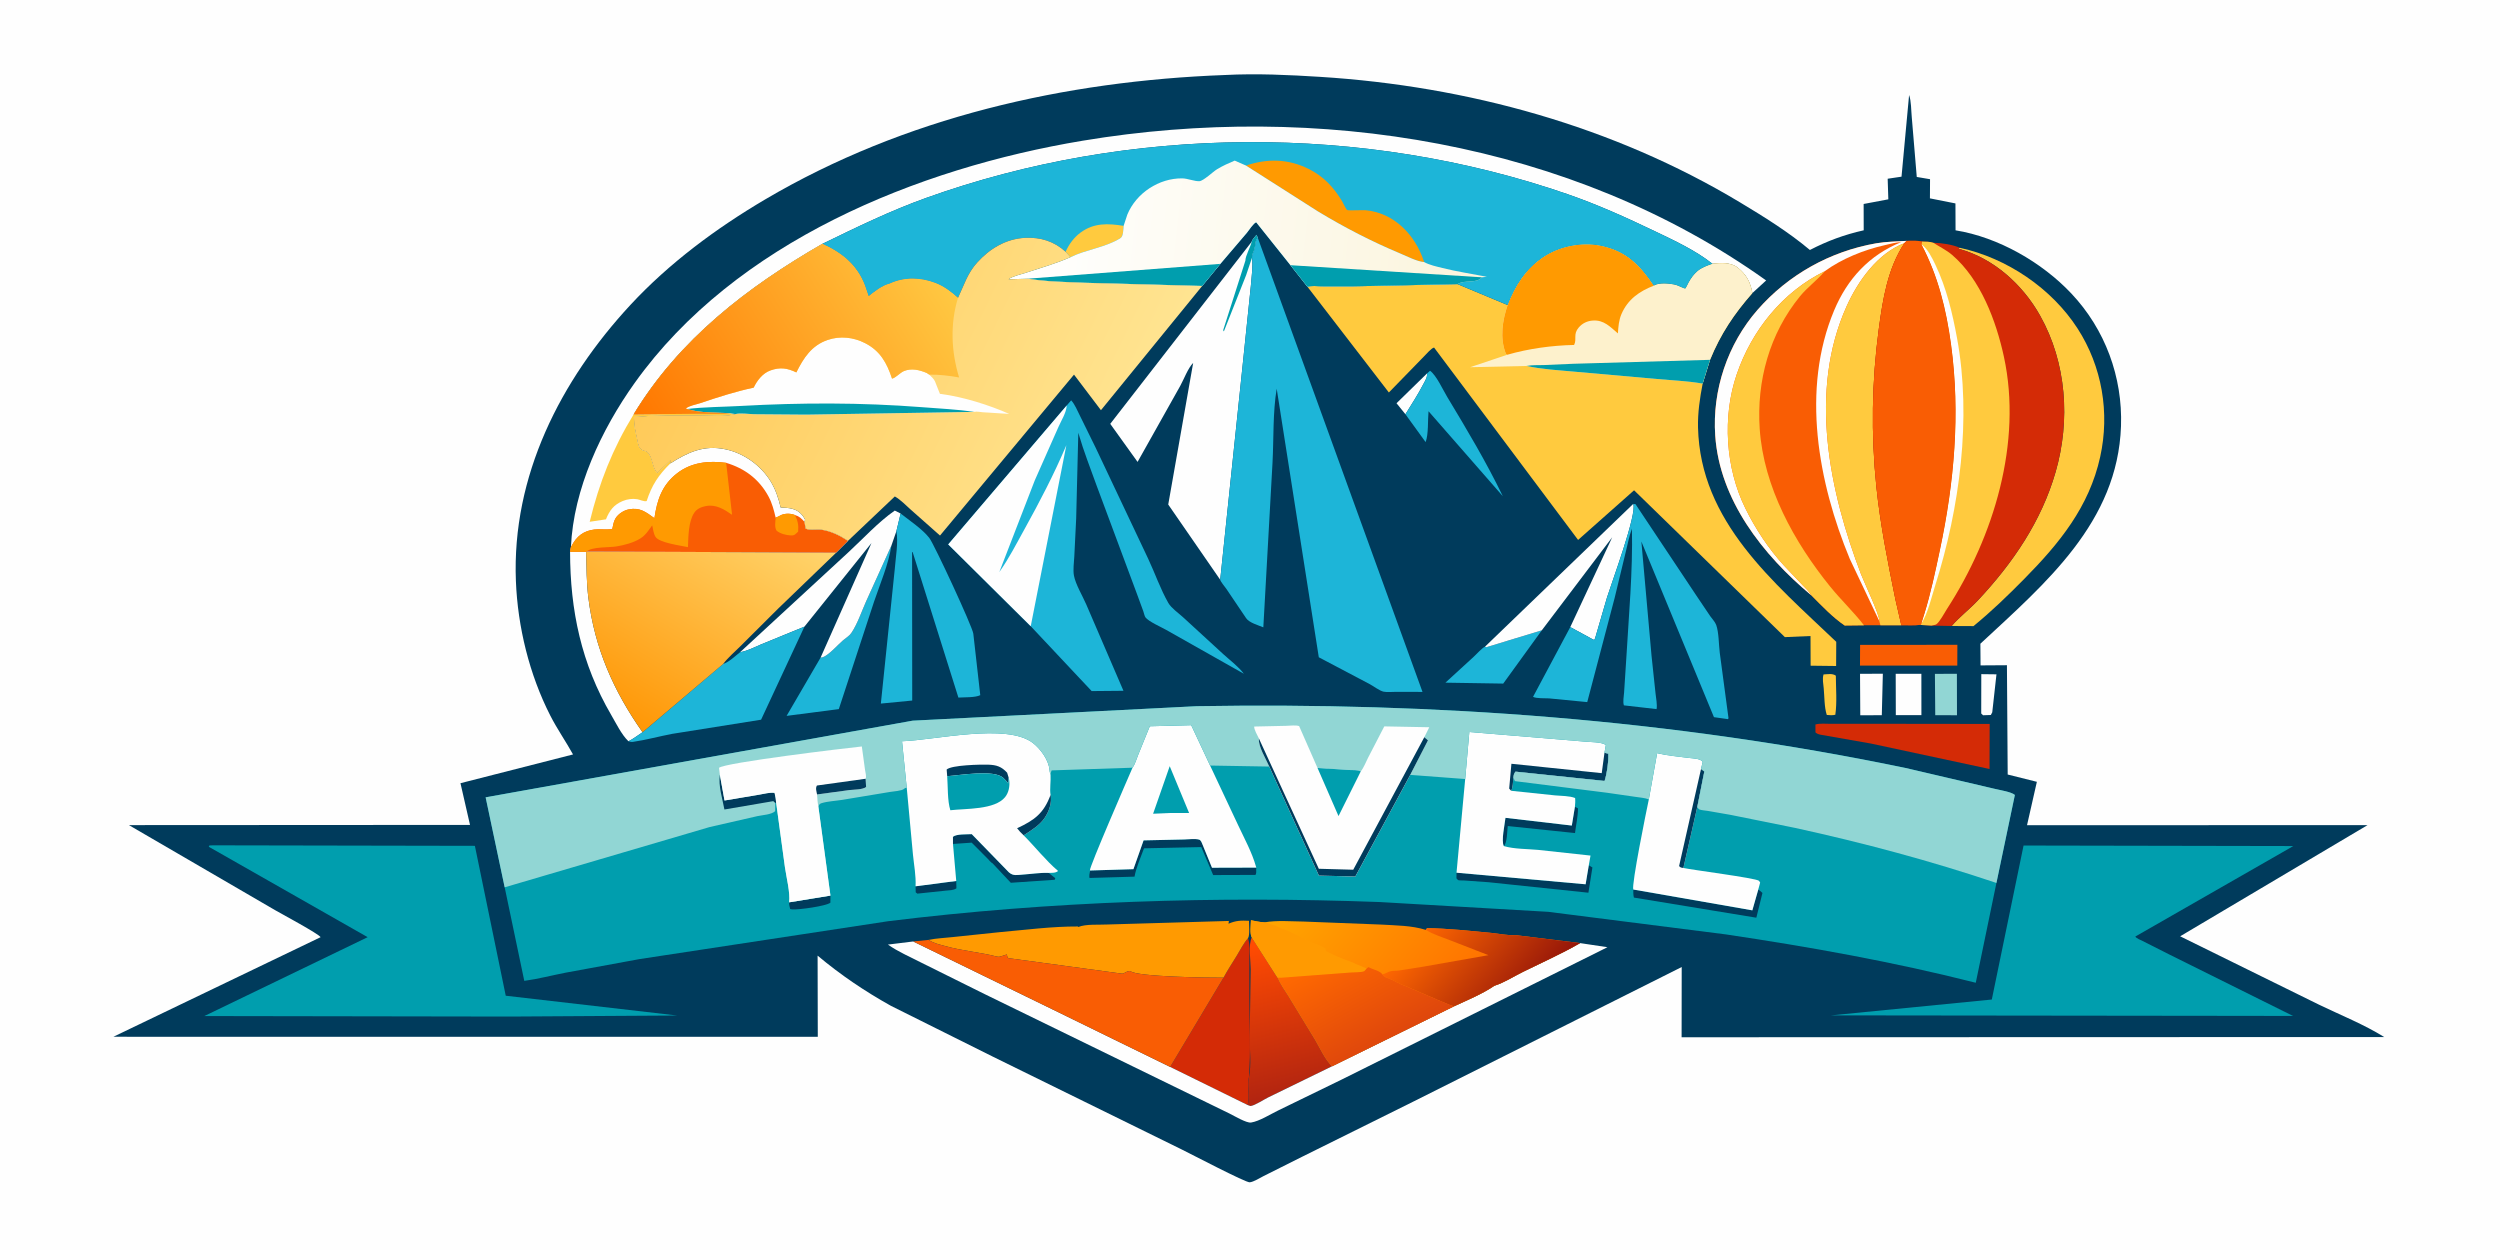 <svg version="1.1" xmlns="http://www.w3.org/2000/svg" style="display: block;" viewBox="0 0 2048 1024" width="2048" height="1024">
<defs>
	<linearGradient id="Gradient1" gradientUnits="userSpaceOnUse" x1="1028.86" y1="774.321" x2="1057.29" y2="894.044">
		<stop class="stop0" offset="0" stop-opacity="1" stop-color="rgb(255,75,2)"/>
		<stop class="stop1" offset="1" stop-opacity="1" stop-color="rgb(179,37,16)"/>
	</linearGradient>
	<linearGradient id="Gradient2" gradientUnits="userSpaceOnUse" x1="1179.35" y1="816.171" x2="1076.65" y2="720.829">
		<stop class="stop0" offset="0" stop-opacity="1" stop-color="rgb(255,117,0)"/>
		<stop class="stop1" offset="1" stop-opacity="1" stop-color="rgb(255,164,0)"/>
	</linearGradient>
	<linearGradient id="Gradient3" gradientUnits="userSpaceOnUse" x1="1172.56" y1="750.979" x2="1251.93" y2="819.447">
		<stop class="stop0" offset="0" stop-opacity="1" stop-color="rgb(255,104,1)"/>
		<stop class="stop1" offset="1" stop-opacity="1" stop-color="rgb(150,22,9)"/>
	</linearGradient>
	<linearGradient id="Gradient4" gradientUnits="userSpaceOnUse" x1="1096.9" y1="776.306" x2="1138.49" y2="850.597">
		<stop class="stop0" offset="0" stop-opacity="1" stop-color="rgb(255,105,1)"/>
		<stop class="stop1" offset="1" stop-opacity="1" stop-color="rgb(223,71,12)"/>
	</linearGradient>
	<linearGradient id="Gradient5" gradientUnits="userSpaceOnUse" x1="502.61" y1="584.632" x2="607.953" y2="408.193">
		<stop class="stop0" offset="0" stop-opacity="1" stop-color="rgb(255,151,6)"/>
		<stop class="stop1" offset="1" stop-opacity="1" stop-color="rgb(255,213,109)"/>
	</linearGradient>
	<linearGradient id="Gradient6" gradientUnits="userSpaceOnUse" x1="1190.48" y1="209.748" x2="843.162" y2="170.903">
		<stop class="stop0" offset="0" stop-opacity="1" stop-color="rgb(251,245,222)"/>
		<stop class="stop1" offset="1" stop-opacity="1" stop-color="rgb(255,255,255)"/>
	</linearGradient>
	<linearGradient id="Gradient7" gradientUnits="userSpaceOnUse" x1="577.368" y1="222.663" x2="907.539" y2="384.151">
		<stop class="stop0" offset="0" stop-opacity="1" stop-color="rgb(255,202,89)"/>
		<stop class="stop1" offset="1" stop-opacity="1" stop-color="rgb(255,228,145)"/>
	</linearGradient>
	<linearGradient id="Gradient8" gradientUnits="userSpaceOnUse" x1="540.874" y1="371.175" x2="772.103" y2="225.682">
		<stop class="stop0" offset="0" stop-opacity="1" stop-color="rgb(255,119,0)"/>
		<stop class="stop1" offset="1" stop-opacity="1" stop-color="rgb(255,200,66)"/>
	</linearGradient>
</defs>
<path transform="translate(0,0)" fill="rgb(254,254,254)" d="M -0 -0 L 2048 0 L 2048 1024 L -0 1024 L -0 -0 z"/>
<path transform="translate(0,0)" fill="rgb(0,59,92)" d="M 1003.53 61.445 C 1029.41 60.097 1055.65 61.334 1081.51 62.964 C 1201.96 70.555 1321.59 103.345 1425.44 165.792 C 1444.94 177.516 1465.25 190.115 1482.67 204.785 C 1497.05 197.334 1510.94 192.23 1526.75 188.665 L 1526.69 167.096 L 1546.92 163.29 L 1546.38 146.419 L 1557.72 144.728 L 1563.93 77.813 C 1565.76 82.987 1565.56 90.38 1566.12 95.989 L 1570.21 144.957 L 1581.09 146.802 L 1581 162.495 L 1601.9 166.642 L 1601.99 188.677 C 1636.98 194.32 1672.75 214.879 1696.86 240.454 C 1724.54 269.806 1738.92 308.836 1737.53 349.072 C 1734.8 427.956 1675.75 477.67 1622.33 527.334 L 1622.47 545.095 L 1644.08 544.951 L 1644.7 634.485 L 1668.6 640.461 L 1660.54 675.993 L 1939.46 675.96 L 1785.98 767.016 L 1899.92 823.116 C 1917.41 831.564 1936.72 839.279 1953.15 849.539 L 1377.57 849.721 L 1377.65 792.188 L 1158.72 901.967 L 1066.6 947.665 L 1035.09 963.453 C 1031.89 965.026 1027.13 968.193 1023.76 968.548 C 1020.55 968.886 975.858 945.47 968.147 941.686 L 813.154 865.517 L 729.75 823.923 C 708.438 812.033 688.459 798.546 669.781 782.852 L 669.929 849.363 L 92.878 849.32 L 262.629 767.739 C 261.35 765.135 229.777 748.15 225.238 745.529 L 105.593 675.93 L 385.029 675.766 L 377.215 641.599 L 469.423 618.041 C 463.476 607.28 456.404 597.193 450.808 586.228 C 433.669 552.642 424.111 513.621 422.625 476.034 C 419.219 389.889 459.118 311.631 516.475 249.749 C 548.137 215.59 586.841 186.918 626.885 163.329 C 740.931 96.145 872.241 66.329 1003.53 61.445 z"/>
<path transform="translate(0,0)" fill="rgb(254,254,254)" d="M 1169.01 305.921 C 1169.33 309.233 1167.46 311.887 1165.95 314.799 C 1161.57 323.212 1156.33 331.305 1151.32 339.353 L 1144.03 330.331 L 1169.01 305.921 z"/>
<path transform="translate(0,0)" fill="rgb(255,202,62)" d="M 1493.85 552.5 C 1497.38 552.359 1500.97 551.461 1503.91 553.5 C 1503.98 563.91 1504.97 575.24 1503.5 585.526 C 1501.07 586.107 1498.95 585.889 1496.5 585.687 C 1494.38 579.117 1494.65 570.736 1493.98 563.802 C 1493.64 560.189 1492.73 556.001 1493.85 552.5 z"/>
<path transform="translate(0,0)" fill="rgb(254,254,254)" d="M 1623.08 552.261 L 1635.5 552.411 L 1632.06 583.5 L 1630.89 585.727 L 1624.5 585.935 L 1623.02 584.5 L 1623.08 552.261 z"/>
<path transform="translate(0,0)" fill="rgb(145,214,212)" d="M 1585.08 552.027 L 1603.09 551.971 L 1603.16 585.926 L 1585.35 585.901 L 1585.08 552.027 z"/>
<path transform="translate(0,0)" fill="rgb(254,254,254)" d="M 1523.74 552 L 1542.43 551.905 L 1541.57 585.91 L 1523.94 585.934 L 1523.74 552 z"/>
<path transform="translate(0,0)" fill="rgb(254,254,254)" d="M 1552.96 551.974 L 1573.99 551.971 L 1574.02 585.838 L 1553.05 585.83 L 1552.96 551.974 z"/>
<path transform="translate(0,0)" fill="rgb(249,93,4)" d="M 1523.79 528.296 L 1603.48 528.225 L 1603.42 545.243 L 1523.7 545.254 L 1523.79 528.296 z"/>
<path transform="translate(0,0)" fill="rgb(29,181,216)" d="M 1216.55 529.708 L 1217.37 530.268 L 1263.04 516.355 L 1231.44 559.998 L 1184.09 559.24 L 1207.39 537.9 C 1209.93 535.59 1213.63 531.219 1216.55 529.708 z"/>
<path transform="translate(0,0)" fill="rgb(29,181,216)" d="M 1169.01 305.921 L 1171.5 303.723 C 1176.68 307.464 1182.07 319.356 1185.52 325.097 C 1201.6 351.777 1217.52 378.407 1231.09 406.475 L 1170.25 336.882 C 1169.55 344.184 1170.35 355.625 1167.87 362.183 L 1151.32 339.353 C 1156.33 331.305 1161.57 323.212 1165.95 314.799 C 1167.46 311.887 1169.33 309.233 1169.01 305.921 z"/>
<path transform="translate(0,0)" fill="rgb(254,254,254)" d="M 467.005 452.033 L 480.145 452.061 C 480.481 464.511 480.426 477.278 481.969 489.637 C 487.124 530.949 502.583 566.079 526.378 599.853 C 522.669 602.26 518.83 605.258 514.905 607.233 L 514.463 606.863 C 509.194 601.796 504.397 592.015 500.694 585.674 C 476.261 543.827 467.062 500.166 467.005 452.033 z"/>
<path transform="translate(0,0)" fill="rgb(29,181,216)" d="M 730.282 446.834 C 727.783 462.518 721.148 477.838 716.041 492.841 L 687.155 580.904 L 644.383 586.444 L 672.231 538.692 C 672.82 538.655 673.518 538.595 674.073 538.394 C 679.11 536.573 686.4 528.144 690.699 524.482 C 693 522.523 695.694 521.052 697.437 518.5 C 702.447 511.162 705.882 500.731 709.565 492.534 L 730.282 446.834 z"/>
<path transform="translate(0,0)" fill="rgb(212,43,6)" d="M 1487.19 593.5 C 1491 592.423 1495.77 592.967 1499.71 592.956 L 1524.7 592.919 L 1629.93 593.048 L 1629.82 629.96 L 1532.71 609.125 L 1491.31 601.856 C 1489.68 601.511 1488.52 601.111 1487.23 600 L 1487.19 593.5 z"/>
<path transform="translate(0,0)" fill="rgb(254,254,254)" d="M 606.29 534.27 L 694.948 452.472 C 707.1 441.265 719.49 427.642 733 418.259 L 737.78 420.668 L 734.336 435.086 L 730.282 446.834 L 709.565 492.534 C 705.882 500.731 702.447 511.162 697.437 518.5 C 695.694 521.052 693 522.523 690.699 524.482 C 686.4 528.144 679.11 536.573 674.073 538.394 C 673.518 538.595 672.82 538.655 672.231 538.692 L 713.923 444.843 L 658.99 513.348 L 623.56 527.854 C 618.28 530.035 611.941 533.443 606.29 534.27 z"/>
<path transform="translate(0,0)" fill="rgb(254,254,254)" d="M 1337.94 412.807 C 1341.35 420.492 1319.99 478.073 1316.45 489.45 L 1306.72 522.789 C 1306.53 523.365 1306.26 523.844 1305.97 524.372 L 1286.36 513.719 L 1320.73 440.14 L 1263.04 516.355 L 1217.37 530.268 L 1216.55 529.708 L 1337.94 412.807 z"/>
<path transform="translate(0,0)" fill="rgb(212,43,6)" d="M 1002.29 800.929 C 1005.55 794.773 1009.49 788.932 1013.1 782.974 C 1016.1 778.019 1018.57 772.96 1022.39 768.547 C 1024.24 774.126 1023.53 780.687 1023.53 786.522 L 1023.51 816.691 C 1023.47 838.328 1024.81 860.99 1023.12 882.517 C 1021.31 889.582 1024.25 898.666 1022.03 905.217 L 958.594 874.035 L 1002.29 800.929 z"/>
<path transform="translate(0,0)" fill="rgb(29,181,216)" d="M 606.29 534.27 C 611.941 533.443 618.28 530.035 623.56 527.854 L 658.99 513.348 L 623.484 589.581 L 550.654 601.179 C 540.03 603.186 529.131 606.225 518.5 607.751 C 517.284 607.925 516.032 607.682 514.905 607.233 C 518.83 605.258 522.669 602.26 526.378 599.853 L 592.401 543.911 C 597.142 542.455 602.351 537.358 606.29 534.27 z"/>
<path transform="translate(0,0)" fill="url(#Gradient1)" d="M 1025.47 767.888 L 1046.59 800.967 C 1048.81 806.13 1052.42 811.25 1055.44 816 L 1077.4 852 C 1081.24 858.587 1085.66 868.336 1091.18 873.518 L 1038.77 899.078 C 1035.37 900.743 1027.99 905.641 1024.51 906.055 C 1024.09 906.105 1022.53 905.383 1022.03 905.217 C 1024.25 898.666 1021.31 889.582 1023.12 882.517 C 1025.2 872.64 1023.7 859.544 1023.76 849.351 L 1024.53 794 C 1024.54 787.191 1022.47 773.801 1025.47 767.888 z"/>
<path transform="translate(0,0)" fill="rgb(29,181,216)" d="M 737.78 420.668 C 744.962 426.31 755.8 433.564 761.317 440.728 C 765.357 445.973 796.682 513.457 797.333 519.099 L 803.033 569.478 C 799.071 571.545 789.821 571.142 785.116 571.46 L 747.594 452.142 L 747.183 452.392 L 747.293 573.885 L 721.596 576.371 L 733.009 466 C 733.742 456.071 735.986 444.942 734.336 435.086 L 737.78 420.668 z"/>
<path transform="translate(0,0)" fill="rgb(255,154,1)" d="M 1006.39 756.717 C 1012.34 754.073 1016.78 753.988 1023.18 754.307 C 1023.15 757.384 1023.99 766.293 1022.39 768.547 C 1018.57 772.96 1016.1 778.019 1013.1 782.974 C 1009.49 788.932 1005.55 794.773 1002.29 800.929 C 990.958 801.017 930.867 800.231 926.028 795.515 C 922.971 795.262 922.015 797.08 919.4 797.655 L 826 784.907 C 824.989 783.796 825.054 783.319 824.819 781.869 L 821.005 783.117 C 819.459 783.624 818.318 784.057 816.691 783.635 C 802.768 780.028 788.434 778.997 774.411 775.049 C 769.834 773.76 764.712 772.77 760.812 769.939 C 767.089 768.623 773.944 768.393 780.338 767.665 L 819.061 763.613 C 840.193 761.743 861.697 758.89 882.927 758.968 L 883.316 759.385 C 889.887 756.805 899.979 757.746 907.184 757.348 L 1006.7 754.446 L 1006.39 756.717 z"/>
<path transform="translate(0,0)" fill="rgb(255,202,62)" d="M 1598.79 512.822 C 1605.08 505.445 1613.57 499.023 1620.34 491.79 C 1648.93 461.241 1672.31 427.074 1683.98 386.558 C 1696.14 344.32 1692.97 297.268 1671.23 258.531 C 1657.04 233.26 1633.24 211.559 1604.75 203.87 L 1604 203.672 L 1605.6 203.025 C 1643.92 211.368 1680.7 236.106 1701.99 269.167 C 1722.04 300.316 1728.44 338.075 1720.48 374.259 C 1711.45 415.274 1687.04 445.081 1658.27 474.248 C 1644.94 487.756 1631.38 500.903 1616.67 512.908 L 1598.79 512.822 z"/>
<path transform="translate(0,0)" fill="rgb(254,254,254)" d="M 1294.42 772.589 L 1316.83 775.962 L 1099.21 884.314 L 1047.1 909.686 C 1040.67 912.779 1031.73 918.512 1024.86 919.584 C 1021.17 920.16 1011.05 914.119 1007.32 912.274 L 806.641 814.371 L 754.186 788.325 C 745.221 783.766 735.631 779.605 727.395 773.806 L 748.087 771.259 L 862.31 826.943 L 958.594 874.035 L 1022.03 905.217 C 1022.53 905.383 1024.09 906.105 1024.51 906.055 C 1027.99 905.641 1035.37 900.743 1038.77 899.078 L 1091.18 873.518 L 1191.06 824.389 C 1201.92 819.343 1214.35 814.253 1224.2 807.515 C 1231.97 805.108 1240.09 799.869 1247.5 796.205 C 1263.12 788.479 1279.34 781.308 1294.42 772.589 z"/>
<path transform="translate(0,0)" fill="rgb(29,181,216)" d="M 1337.94 412.807 L 1339.8 413 L 1389.47 487.598 L 1400.98 504.699 C 1402.56 507.015 1404.98 509.364 1405.93 512 C 1408.1 518.047 1408 528.067 1408.82 534.695 L 1415.98 588.266 L 1415.62 589.132 L 1404.06 587.497 L 1344.6 443.579 L 1352.94 537.239 L 1356.21 568.042 C 1356.59 571.927 1357.74 577.08 1357.07 580.897 L 1330.29 577.832 C 1329.31 574.9 1330.26 570.317 1330.46 567.234 L 1332.27 539.284 C 1334.3 504.176 1337.64 468.167 1336.89 433.06 C 1334.63 438.969 1333.49 445.367 1331.97 451.5 L 1322.66 490.054 L 1300.27 575.157 L 1269.06 572.125 C 1265.78 571.893 1258.59 572.343 1255.87 570.848 L 1286.36 513.719 L 1305.97 524.372 C 1306.26 523.844 1306.53 523.365 1306.72 522.789 L 1316.45 489.45 C 1319.99 478.073 1341.35 420.492 1337.94 412.807 z"/>
<path transform="translate(0,0)" fill="rgb(249,93,4)" d="M 748.087 771.259 L 760.812 769.939 C 764.712 772.77 769.834 773.76 774.411 775.049 C 788.434 778.997 802.768 780.028 816.691 783.635 C 818.318 784.057 819.459 783.624 821.005 783.117 L 824.819 781.869 C 825.054 783.319 824.989 783.796 826 784.907 L 919.4 797.655 C 922.015 797.08 922.971 795.262 926.028 795.515 C 930.867 800.231 990.958 801.017 1002.29 800.929 L 958.594 874.035 L 862.31 826.943 L 748.087 771.259 z"/>
<path transform="translate(0,0)" fill="rgb(254,254,254)" d="M 1025.38 198.032 C 1025.6 196.427 1028.29 193.746 1029.35 192.371 L 1030.37 194.769 C 1027.88 198.322 1028.7 199.976 1027.7 203.928 C 1027.07 206.442 1025.61 208.3 1025.68 210.988 C 1026.52 218.516 1025.26 226.782 1024.68 234.325 L 1018.69 292.165 L 999.595 474.936 L 957.024 413.315 L 977.449 297.272 C 973.183 301.546 969.831 310.753 966.789 316.231 L 931.9 378.393 L 909.514 347.218 L 1025.38 198.032 z"/>
<path transform="translate(0,0)" fill="rgb(0,158,174)" d="M 1025.38 198.032 C 1025.6 196.427 1028.29 193.746 1029.35 192.371 L 1030.37 194.769 C 1027.88 198.322 1028.7 199.976 1027.7 203.928 C 1027.07 206.442 1025.61 208.3 1025.68 210.988 L 1020.83 225.412 L 1002.59 271.5 L 1002.01 270.5 L 1020.22 213.531 C 1020.22 209.495 1024.38 202.457 1025.38 198.032 z"/>
<path transform="translate(0,0)" fill="url(#Gradient2)" d="M 1025.47 767.888 C 1023.71 765.38 1024.73 757.147 1024.77 753.879 C 1028.28 754.527 1031.89 755.374 1035.46 755.56 L 1035.91 755.578 C 1046.19 753.778 1057.83 754.836 1068.27 754.948 L 1131.49 757.411 C 1143.62 758.159 1156.36 758.109 1168.01 761.756 L 1169 760.378 C 1186.34 760.558 1204.21 762.595 1221.49 764.209 C 1227.72 764.792 1235.41 766.525 1241.5 766.042 L 1294.42 772.589 C 1279.34 781.308 1263.12 788.479 1247.5 796.205 C 1240.09 799.869 1231.97 805.108 1224.2 807.515 C 1214.35 814.253 1201.92 819.343 1191.06 824.389 L 1091.18 873.518 C 1085.66 868.336 1081.24 858.587 1077.4 852 L 1055.44 816 C 1052.42 811.25 1048.81 806.13 1046.59 800.967 L 1025.47 767.888 z"/>
<path transform="translate(0,0)" fill="rgb(255,154,1)" d="M 1025.47 767.888 C 1023.71 765.38 1024.73 757.147 1024.77 753.879 C 1028.28 754.527 1031.89 755.374 1035.46 755.56 L 1035.91 755.578 C 1038.46 756.03 1039.71 756.478 1042 757.51 L 1043.41 757.834 C 1045.67 758.412 1047.92 759.966 1050.23 760.732 C 1060.11 764.004 1069.23 770.405 1079.23 773.733 C 1081.48 774.482 1083.68 775.858 1085.75 777.005 L 1086.01 778.995 C 1092.1 782.222 1099.67 785.516 1106.23 787.716 C 1108.62 788.518 1110.79 789.9 1113.23 790.718 L 1119.61 793.388 C 1119.06 793.978 1118.15 795.279 1117.5 795.653 C 1115.76 796.655 1108.21 796.54 1105.89 796.759 L 1050.08 800.937 L 1046.59 800.967 L 1025.47 767.888 z"/>
<path transform="translate(0,0)" fill="url(#Gradient3)" d="M 1168.01 761.756 L 1169 760.378 C 1186.34 760.558 1204.21 762.595 1221.49 764.209 C 1227.72 764.792 1235.41 766.525 1241.5 766.042 L 1294.42 772.589 C 1279.34 781.308 1263.12 788.479 1247.5 796.205 C 1240.09 799.869 1231.97 805.108 1224.2 807.515 C 1214.35 814.253 1201.92 819.343 1191.06 824.389 L 1187.01 822.995 L 1179.23 819.716 C 1176.79 818.898 1174.62 817.519 1172.23 816.717 C 1169.8 815.9 1167.62 814.517 1165.23 813.718 C 1162.8 812.905 1160.63 811.497 1158.23 810.713 C 1155.8 809.918 1153.64 808.48 1151.26 807.721 C 1146.25 806.129 1141.61 802.783 1136.69 801.219 C 1134.54 800.537 1133.79 799.998 1132.39 798.206 C 1134.91 797.74 1136.71 796.227 1139.08 795.65 C 1141.25 795.12 1143.75 795.372 1145.99 795.054 L 1166 791.877 L 1219.32 782.472 L 1187.93 770.282 C 1181.55 767.78 1174.67 765.657 1168.76 762.199 L 1168.01 761.756 z"/>
<path transform="translate(0,0)" fill="url(#Gradient4)" d="M 1119.61 793.388 L 1121 792.263 C 1122.83 793.109 1124.61 793.945 1126.53 794.573 C 1128.45 795.204 1131.32 796.436 1132.39 798.206 C 1133.79 799.998 1134.54 800.537 1136.69 801.219 C 1141.61 802.783 1146.25 806.129 1151.26 807.721 C 1153.64 808.48 1155.8 809.918 1158.23 810.713 C 1160.63 811.497 1162.8 812.905 1165.23 813.718 C 1167.62 814.517 1169.8 815.9 1172.23 816.717 C 1174.62 817.519 1176.79 818.898 1179.23 819.716 L 1187.01 822.995 L 1191.06 824.389 L 1091.18 873.518 C 1085.66 868.336 1081.24 858.587 1077.4 852 L 1055.44 816 C 1052.42 811.25 1048.81 806.13 1046.59 800.967 L 1050.08 800.937 L 1105.89 796.759 C 1108.21 796.54 1115.76 796.655 1117.5 795.653 C 1118.15 795.279 1119.06 793.978 1119.61 793.388 z"/>
<path transform="translate(0,0)" fill="url(#Gradient5)" d="M 480.749 451.783 L 608.365 452.34 L 685.036 452.715 L 637.234 498.794 L 606.404 529.507 C 601.82 534.078 596.293 538.766 592.401 543.911 L 526.378 599.853 C 502.583 566.079 487.124 530.949 481.969 489.637 C 480.426 477.278 480.481 464.511 480.145 452.061 L 480.749 451.783 z"/>
<path transform="translate(0,0)" fill="rgb(29,181,216)" d="M 873.849 332.168 L 877.5 327.96 C 880.562 331.273 882.526 336.35 884.584 340.359 L 897.543 366.719 L 940.557 457.663 C 946.132 469.491 950.667 482.726 957.131 494 C 959.48 498.097 965.543 502.332 969.048 505.543 L 1002.22 535.973 C 1007.58 540.884 1014.67 546.115 1018.95 551.943 L 955.508 516.105 C 951.507 513.794 940.936 509.196 938.381 505.786 C 937.616 504.764 937.042 502.007 936.588 500.735 L 931.325 486.375 L 898.115 397.167 C 893.191 383.36 887.767 369.778 883.693 355.678 L 883.351 354.491 L 881.605 424.719 L 880.074 455.831 C 879.829 460.599 878.897 466.955 879.79 471.594 C 881.204 478.936 886.882 488.219 889.934 495.32 L 920.326 565.896 L 894.286 566.131 L 844.378 512.993 L 776.781 445.975 L 873.849 332.168 z"/>
<path transform="translate(0,0)" fill="rgb(254,254,254)" d="M 873.849 332.168 C 873.636 337.948 869.392 344.483 867.088 349.74 L 847.706 393.49 L 818.639 468.614 C 826.422 457.683 832.63 445.478 839.129 433.747 C 851.594 411.245 863.521 388.415 873.558 364.714 L 844.378 512.993 L 776.781 445.975 L 873.849 332.168 z"/>
<path transform="translate(0,0)" fill="rgb(29,181,216)" d="M 1025.68 210.988 C 1025.61 208.3 1027.07 206.442 1027.7 203.928 C 1028.7 199.976 1027.88 198.322 1030.37 194.769 L 1165.31 566.81 L 1143.08 566.776 C 1140.15 566.762 1136.4 567.189 1133.54 566.641 C 1130.22 566.003 1125.25 562.11 1122.1 560.455 L 1080.36 538.439 L 1045.87 318.397 C 1042.63 337.945 1043.49 359.042 1042.45 378.906 L 1034.92 513.917 C 1030.76 512.175 1023.25 510.135 1020.78 506.354 L 1004.52 482.257 C 1003.56 480.846 999.798 476.389 999.595 474.936 L 1018.69 292.165 L 1024.68 234.325 C 1025.26 226.782 1026.52 218.516 1025.68 210.988 z"/>
<path transform="translate(0,0)" fill="rgb(0,158,174)" d="M 1657.7 692.654 L 1878.68 693.086 L 1749.26 767.206 C 1749.98 768.704 1753.72 770.069 1755.25 770.867 L 1777.12 781.931 L 1878.47 832.281 L 1847.25 832.209 L 1500.06 831.788 L 1631.69 818.814 L 1657.7 692.654 z"/>
<path transform="translate(0,0)" fill="rgb(0,158,174)" d="M 174.683 692.489 L 389.025 692.909 L 414.308 815.699 L 554.704 831.906 L 418.083 832.77 L 167.377 832.348 L 301.185 767.736 L 171.038 693.681 L 171.5 692.61 L 174.683 692.489 z"/>
<path transform="translate(0,0)" fill="rgb(254,254,254)" d="M 467.709 448.148 C 469.781 400.559 492.633 351.962 519.882 313.766 C 602.252 198.306 751.366 137.856 886.992 115.26 C 1078.05 83.427 1287.26 115.821 1446.83 229.746 L 1435.53 240.091 C 1434.05 231.548 1430.63 224.935 1423.63 219.377 C 1417.78 214.735 1409.79 215.361 1402.79 216.078 C 1389.2 205.212 1371.16 196.836 1355.49 189.341 C 1332.06 178.131 1308.65 167.556 1284.07 159.052 C 1116.61 101.118 925.342 102.31 758.612 162.161 C 729.316 172.677 701.576 186.218 673.633 199.798 C 612.108 235.273 556.432 277.904 519.053 339.486 L 573.153 338.919 C 581.504 338.899 589.975 339.467 598.279 338.495 L 602.428 339.241 L 601.554 339.447 C 592.791 341.392 581.918 340.235 572.909 340.219 C 554.91 340.189 537.179 339.925 519.305 341.6 C 519.327 348.434 520.373 353.05 521.838 359.622 C 522.434 362.292 522.708 365.704 524.669 367.727 C 526.588 369.707 528.379 369.07 529.984 370.282 C 534.665 373.817 534.092 383.807 538.51 387.5 L 549.213 377.187 L 549.117 379.668 C 563.561 370.398 576.828 364.332 594.365 368.08 C 609.293 371.27 622.9 380.958 631.004 393.84 C 635.26 400.605 637.703 408.013 639.54 415.741 C 646.469 416.073 652.22 416.241 657.122 421.937 C 658.099 423.072 658.839 424.423 659.527 425.745 L 658.997 427.469 L 659.967 433 C 662.831 434.677 669.329 433.363 673.003 433.935 C 681.066 435.192 687.916 438.649 694.686 443.067 L 685.036 452.715 L 608.365 452.34 L 480.749 451.783 L 480.145 452.061 L 467.005 452.033 L 467.709 448.148 z"/>
<path transform="translate(0,0)" fill="rgb(255,202,62)" d="M 598.279 338.495 L 602.428 339.241 L 601.554 339.447 C 592.791 341.392 581.918 340.235 572.909 340.219 C 554.91 340.189 537.179 339.925 519.305 341.6 C 519.327 348.434 520.373 353.05 521.838 359.622 C 522.434 362.292 522.708 365.704 524.669 367.727 C 526.588 369.707 528.379 369.07 529.984 370.282 C 534.665 373.817 534.092 383.807 538.51 387.5 L 549.213 377.187 L 549.117 379.668 C 539.415 389.174 533.977 397.423 529.757 410.446 C 527.85 411.193 524.17 409.313 522 408.954 C 517.986 408.29 513.785 408.909 510.053 410.476 C 502.711 413.557 499.287 418.259 496.405 425.423 L 483.082 427.451 C 490.854 395.44 501.839 367.629 519.053 339.486 L 573.153 338.919 C 581.504 338.899 589.975 339.467 598.279 338.495 z"/>
<path transform="translate(0,0)" fill="rgb(249,93,4)" d="M 467.709 448.148 L 469.756 444.601 C 474.447 437.023 481.239 433.772 490.088 433.571 C 493.776 433.487 498.021 434.088 501.591 433.254 C 502.188 430.35 502.727 426.976 504.35 424.44 C 506.563 420.981 510.992 418.09 515 417.3 C 524.295 415.467 528.967 419.394 536.098 424.488 C 538.236 409.523 542.405 397.176 554.767 387.652 C 566.512 378.602 580.667 377.233 594.869 379.15 C 610.143 383.749 621.975 392.59 629.603 406.78 C 632.529 412.224 633.999 418.047 635.42 424.034 L 637.219 423.299 L 640.064 421.849 C 643.478 420.445 647.834 420.543 651.228 421.912 C 654.834 422.999 656.523 424.719 658.997 427.469 L 659.967 433 C 662.831 434.677 669.329 433.363 673.003 433.935 C 681.066 435.192 687.916 438.649 694.686 443.067 L 685.036 452.715 L 608.365 452.34 L 480.749 451.783 L 480.145 452.061 L 467.005 452.033 L 467.709 448.148 z"/>
<path transform="translate(0,0)" fill="rgb(255,154,1)" d="M 635.42 424.034 L 637.219 423.299 L 640.064 421.849 C 643.478 420.445 647.834 420.543 651.228 421.912 C 653.628 426.814 654.278 430.056 653.833 435.5 C 651.628 437.538 650.999 438.793 647.78 438.623 C 643.878 438.417 639.292 437.246 636.21 434.77 C 634.318 431.99 635.219 427.328 635.42 424.034 z"/>
<path transform="translate(0,0)" fill="rgb(255,154,1)" d="M 467.709 448.148 L 469.756 444.601 C 474.447 437.023 481.239 433.772 490.088 433.571 C 493.776 433.487 498.021 434.088 501.591 433.254 C 502.188 430.35 502.727 426.976 504.35 424.44 C 506.563 420.981 510.992 418.09 515 417.3 C 524.295 415.467 528.967 419.394 536.098 424.488 C 538.236 409.523 542.405 397.176 554.767 387.652 C 566.512 378.602 580.667 377.233 594.869 379.15 L 599.704 421.706 C 593.219 417.244 586.442 412.93 578.167 414.583 C 574.434 415.328 570.979 416.742 568.76 420.017 C 563.891 427.206 563.937 439.673 563.567 448.212 C 557.747 446.921 539.979 444.715 536.932 439.712 C 535.431 437.248 534.887 433.205 534.292 430.372 C 531.582 434.053 528.93 438.373 525 440.823 L 524.44 441.177 C 518.926 444.614 511.475 446.549 505.09 447.626 C 499.132 448.631 484.581 447.79 480.749 451.783 L 480.145 452.061 L 467.005 452.033 L 467.709 448.148 z"/>
<path transform="translate(0,0)" fill="rgb(249,93,4)" d="M 1561.98 197.304 L 1560.11 199.175 C 1546.34 219.978 1542.34 245.295 1539.09 269.572 C 1533.36 312.268 1532.67 355.866 1537.1 398.723 C 1540.3 429.689 1546.49 460.523 1552.71 491.023 L 1557.56 512.191 L 1540.45 512.234 L 1526.97 512.242 L 1511.19 512.423 C 1501.42 505.827 1492.18 496.078 1483.86 487.695 L 1483.36 487.299 C 1444.09 454.55 1408.76 409.629 1405.12 356.928 C 1402.54 319.651 1415.18 281.959 1439.8 253.794 C 1464.95 225.017 1499.37 205.845 1537 199.309 C 1545.19 197.886 1553.69 197.883 1561.98 197.304 z"/>
<path transform="translate(0,0)" fill="rgb(254,254,254)" d="M 1561.98 197.304 L 1560.11 199.175 C 1538.25 207.486 1522.2 229.98 1512.85 250.681 C 1481.34 320.434 1498.53 402.233 1524.63 470.58 C 1526.95 476.647 1540.12 504.293 1539.53 508.803 L 1515.31 457.762 C 1489.42 395.205 1475.38 319.067 1502.52 254.281 C 1513.4 228.336 1531.28 208.993 1557.44 198.359 C 1552.94 198.481 1548.38 199.851 1544 200.836 C 1527.08 204.637 1508.81 211.932 1494.75 222.241 C 1460.25 239.155 1435.04 270.704 1422.74 306.631 C 1410.81 341.451 1413.54 383.343 1429.76 416.33 C 1438.03 433.133 1448.64 449.32 1461.3 463.142 L 1476.8 479.506 C 1479.18 482.038 1482.18 484.634 1483.86 487.695 L 1483.36 487.299 C 1444.09 454.55 1408.76 409.629 1405.12 356.928 C 1402.54 319.651 1415.18 281.959 1439.8 253.794 C 1464.95 225.017 1499.37 205.845 1537 199.309 C 1545.19 197.886 1553.69 197.883 1561.98 197.304 z"/>
<path transform="translate(0,0)" fill="rgb(255,202,62)" d="M 1483.86 487.695 C 1482.18 484.634 1479.18 482.038 1476.8 479.506 L 1461.3 463.142 C 1448.64 449.32 1438.03 433.133 1429.76 416.33 C 1413.54 383.343 1410.81 341.451 1422.74 306.631 C 1435.04 270.704 1460.25 239.155 1494.75 222.241 L 1494.23 222.857 C 1488.21 229.912 1480.63 235.328 1474.64 242.636 C 1449.6 273.22 1438.9 312.131 1441.55 351.294 C 1444.79 399.024 1469.79 444.089 1499.31 480.572 C 1508.08 491.411 1518.55 501.338 1526.97 512.242 L 1511.19 512.423 C 1501.42 505.827 1492.18 496.078 1483.86 487.695 z"/>
<path transform="translate(0,0)" fill="rgb(255,202,62)" d="M 1539.53 508.803 C 1540.12 504.293 1526.95 476.647 1524.63 470.58 C 1498.53 402.233 1481.34 320.434 1512.85 250.681 C 1522.2 229.98 1538.25 207.486 1560.11 199.175 C 1546.34 219.978 1542.34 245.295 1539.09 269.572 C 1533.36 312.268 1532.67 355.866 1537.1 398.723 C 1540.3 429.689 1546.49 460.523 1552.71 491.023 L 1557.56 512.191 L 1540.45 512.234 L 1539.53 508.803 z"/>
<path transform="translate(0,0)" fill="rgb(212,43,6)" d="M 1561.98 197.304 C 1565.94 197.331 1570.49 196.918 1574.32 197.864 C 1577.28 198.023 1581.05 197.841 1583.8 198.894 C 1590.34 198.934 1599.63 200.382 1605.6 203.025 L 1604 203.672 L 1604.75 203.87 C 1633.24 211.559 1657.04 233.26 1671.23 258.531 C 1692.97 297.268 1696.14 344.32 1683.98 386.558 C 1672.31 427.074 1648.93 461.241 1620.34 491.79 C 1613.57 499.023 1605.08 505.445 1598.79 512.822 L 1582.2 512.485 L 1572.78 511.919 C 1567.93 512.539 1562.48 512.143 1557.56 512.191 L 1552.71 491.023 C 1546.49 460.523 1540.3 429.689 1537.1 398.723 C 1532.67 355.866 1533.36 312.268 1539.09 269.572 C 1542.34 245.295 1546.34 219.978 1560.11 199.175 L 1561.98 197.304 z"/>
<path transform="translate(0,0)" fill="rgb(255,202,62)" d="M 1574.32 197.864 C 1577.28 198.023 1581.05 197.841 1583.8 198.894 C 1588.96 202.224 1594.5 204.821 1599.19 208.839 C 1622.59 228.909 1635.28 262.994 1641.62 292.303 C 1656.81 362.572 1633.28 439.736 1594.99 498.817 C 1593.17 501.621 1588.84 509.805 1586.13 511.5 C 1585.34 511.999 1583.2 512.206 1582.2 512.485 L 1572.78 511.919 L 1573.78 511.284 L 1576.31 503.245 C 1581.63 486.15 1585.45 468.07 1589.17 450.544 C 1600.95 394.992 1605.98 338.906 1598.31 282.399 C 1594.37 253.359 1587.7 226.158 1573.98 200.161 L 1574.32 197.864 z"/>
<path transform="translate(0,0)" fill="rgb(254,254,254)" d="M 1573.98 200.161 C 1579.13 203.718 1582.8 211.253 1585.44 216.808 C 1594.61 236.073 1599.39 256.26 1603.23 277.148 C 1615.26 342.667 1605.34 416.22 1585.43 479.281 C 1582.16 489.648 1579.46 502.052 1573.78 511.284 L 1576.31 503.245 C 1581.63 486.15 1585.45 468.07 1589.17 450.544 C 1600.95 394.992 1605.98 338.906 1598.31 282.399 C 1594.37 253.359 1587.7 226.158 1573.98 200.161 z"/>
<path transform="translate(0,0)" fill="rgb(249,93,4)" d="M 1561.98 197.304 C 1565.94 197.331 1570.49 196.918 1574.32 197.864 L 1573.98 200.161 C 1587.7 226.158 1594.37 253.359 1598.31 282.399 C 1605.98 338.906 1600.95 394.992 1589.17 450.544 C 1585.45 468.07 1581.63 486.15 1576.31 503.245 L 1573.78 511.284 L 1572.78 511.919 C 1567.93 512.539 1562.48 512.143 1557.56 512.191 L 1552.71 491.023 C 1546.49 460.523 1540.3 429.689 1537.1 398.723 C 1532.67 355.866 1533.36 312.268 1539.09 269.572 C 1542.34 245.295 1546.34 219.978 1560.11 199.175 L 1561.98 197.304 z"/>
<path transform="translate(0,0)" fill="rgb(255,202,62)" d="M 1235.03 249.896 C 1241.03 234.127 1249.82 220.324 1264.04 210.726 C 1277.29 201.779 1295.32 198.129 1310.98 201.2 C 1332 205.321 1343.35 216.886 1354.86 233.999 C 1358.68 231.175 1368.86 232.233 1373.21 233.496 C 1375.07 234.038 1380.01 236.647 1380.65 236.331 C 1380.92 236.195 1383.07 231.762 1383.43 231.118 C 1385.32 227.738 1387.47 224.77 1390.41 222.208 C 1393.95 219.122 1398.44 217.64 1402.79 216.078 C 1409.79 215.361 1417.78 214.735 1423.63 219.377 C 1430.63 224.935 1434.05 231.548 1435.53 240.091 C 1420.46 257.282 1409.59 273.462 1400.86 294.772 L 1394.83 314.246 C 1392.52 326.126 1390.73 338.138 1391.02 350.27 C 1392.87 427.55 1452.86 476.754 1504.26 525.773 L 1504.15 545.59 L 1483.26 545.339 L 1483.17 521.016 L 1462.17 521.933 L 1338.63 401.647 L 1292.77 442.313 L 1174.79 284.709 C 1172.45 285.24 1168.26 290.304 1166.45 292.063 L 1137.76 321.525 L 1071.15 235.007 C 1074.2 233.77 1079.24 234.492 1082.57 234.534 L 1106.9 234.581 L 1194.06 232.752 L 1235.03 249.896 z"/>
<path transform="translate(0,0)" fill="rgb(253,241,204)" d="M 1235.03 249.896 C 1241.03 234.127 1249.82 220.324 1264.04 210.726 C 1277.29 201.779 1295.32 198.129 1310.98 201.2 C 1332 205.321 1343.35 216.886 1354.86 233.999 C 1358.68 231.175 1368.86 232.233 1373.21 233.496 C 1375.07 234.038 1380.01 236.647 1380.65 236.331 C 1380.92 236.195 1383.07 231.762 1383.43 231.118 C 1385.32 227.738 1387.47 224.77 1390.41 222.208 C 1393.95 219.122 1398.44 217.64 1402.79 216.078 C 1409.79 215.361 1417.78 214.735 1423.63 219.377 C 1430.63 224.935 1434.05 231.548 1435.53 240.091 C 1420.46 257.282 1409.59 273.462 1400.86 294.772 L 1394.83 314.246 C 1382.49 312.119 1369.83 311.596 1357.37 310.48 L 1289.6 304.464 C 1276.74 303.283 1263.19 302.56 1250.58 299.79 L 1204.29 300.82 L 1234.73 290.623 L 1233.58 289.75 C 1228.49 276.91 1230.79 262.532 1235.03 249.896 z"/>
<path transform="translate(0,0)" fill="rgb(0,158,174)" d="M 1400.86 294.772 L 1394.83 314.246 C 1382.49 312.119 1369.83 311.596 1357.37 310.48 L 1289.6 304.464 C 1276.74 303.283 1263.19 302.56 1250.58 299.79 C 1255 298.903 1259.97 299.225 1264.49 299.066 L 1288.76 298.005 L 1400.86 294.772 z"/>
<path transform="translate(0,0)" fill="rgb(255,154,1)" d="M 1235.03 249.896 C 1241.03 234.127 1249.82 220.324 1264.04 210.726 C 1277.29 201.779 1295.32 198.129 1310.98 201.2 C 1332 205.321 1343.35 216.886 1354.86 233.999 C 1343.03 238.552 1333.5 245.222 1328.31 257.25 C 1326.14 262.263 1325.74 267.743 1325.38 273.131 C 1319.08 267.748 1313.92 262.008 1305 262.585 C 1300.36 262.885 1296.36 264.723 1293.32 268.261 C 1288.46 273.92 1292.01 277.522 1289.5 282.59 C 1271.44 282.949 1252.1 285.61 1234.73 290.623 L 1233.58 289.75 C 1228.49 276.91 1230.79 262.532 1235.03 249.896 z"/>
<path transform="translate(0,0)" fill="rgb(29,181,216)" d="M 673.633 199.798 C 701.576 186.218 729.316 172.677 758.612 162.161 C 925.342 102.31 1116.61 101.118 1284.07 159.052 C 1308.65 167.556 1332.06 178.131 1355.49 189.341 C 1371.16 196.836 1389.2 205.212 1402.79 216.078 C 1398.44 217.64 1393.95 219.122 1390.41 222.208 C 1387.47 224.77 1385.32 227.738 1383.43 231.118 C 1383.07 231.762 1380.92 236.195 1380.65 236.331 C 1380.01 236.647 1375.07 234.038 1373.21 233.496 C 1368.86 232.233 1358.68 231.175 1354.86 233.999 C 1343.35 216.886 1332 205.321 1310.98 201.2 C 1295.32 198.129 1277.29 201.779 1264.04 210.726 C 1249.82 220.324 1241.03 234.127 1235.03 249.896 L 1194.06 232.752 L 1106.9 234.581 L 1082.57 234.534 C 1079.24 234.492 1074.2 233.77 1071.15 235.007 L 1057.14 217.249 L 1029.07 182.098 C 1026.81 182.871 1023.19 188.615 1021.51 190.628 L 999.75 216.147 L 984.829 234.266 L 888.665 231.662 C 873.224 230.993 857.318 230.856 842.079 228.298 L 826.246 228.805 C 828.866 226.46 836.694 224.693 840.111 223.566 C 852.348 219.528 865.269 215.873 877.034 210.652 L 872.993 206.248 C 863.574 197.707 852.503 194.236 839.899 194.832 C 824.107 195.578 810.76 203.667 800.376 215.201 C 792.486 223.964 789.686 233.696 784.761 244.041 C 779.068 239.04 773.239 234.519 766.075 231.826 C 753.802 227.212 740.933 226.884 728.856 232.407 C 722.324 234.095 716.753 238.729 711.542 242.79 L 708.496 233.888 C 702.109 216.981 689.65 207.017 673.633 199.798 z"/>
<path transform="translate(0,0)" fill="rgb(255,202,62)" d="M 872.993 206.248 C 875.534 200.194 879.96 194.343 885.277 190.46 C 896.284 182.421 907.746 182.974 920.46 185.024 C 920.167 187.695 920.313 193.443 918 194.955 C 906.24 202.642 889.669 204.355 877.034 210.652 L 872.993 206.248 z"/>
<path transform="translate(0,0)" fill="rgb(255,154,1)" d="M 1020.74 135.634 C 1038.3 129.684 1055.26 130.067 1072.03 138.37 C 1084.08 144.336 1092.55 153.386 1099.42 164.804 C 1100.37 166.384 1102.37 171.071 1103.64 172.074 C 1104.32 172.611 1116.7 172.023 1118.72 172.21 C 1142.2 174.377 1159.39 192.587 1166.44 214.036 L 1166.65 214.679 C 1160.91 214.274 1152.75 210.016 1147.34 207.757 C 1124.02 198.003 1101.31 186.314 1079.69 173.197 L 1020.74 135.634 z"/>
<path transform="translate(0,0)" fill="url(#Gradient6)" d="M 920.46 185.024 L 923.525 175.746 C 930.836 158.073 949.486 145.917 968.5 146.12 C 972.818 146.166 978.909 148.723 982.612 148.42 C 985.95 148.146 993.692 140.642 997.043 138.615 C 1001.65 135.83 1006.5 133.656 1011.46 131.572 L 1020.74 135.634 L 1079.69 173.197 C 1101.31 186.314 1124.02 198.003 1147.34 207.757 C 1152.75 210.016 1160.91 214.274 1166.65 214.679 C 1171.11 217.177 1176.78 218.325 1181.72 219.566 C 1193.7 222.576 1205.89 224.358 1218 226.729 L 1214.08 227.179 C 1208.93 232.707 1200.13 228.883 1194.06 232.752 L 1106.9 234.581 L 1082.57 234.534 C 1079.24 234.492 1074.2 233.77 1071.15 235.007 L 1057.14 217.249 L 1029.07 182.098 C 1026.81 182.871 1023.19 188.615 1021.51 190.628 L 999.75 216.147 L 984.829 234.266 L 888.665 231.662 C 873.224 230.993 857.318 230.856 842.079 228.298 L 826.246 228.805 C 828.866 226.46 836.694 224.693 840.111 223.566 C 852.348 219.528 865.269 215.873 877.034 210.652 C 889.669 204.355 906.24 202.642 918 194.955 C 920.313 193.443 920.167 187.695 920.46 185.024 z"/>
<path transform="translate(0,0)" fill="rgb(0,158,174)" d="M 842.079 228.298 L 999.75 216.147 L 984.829 234.266 L 888.665 231.662 C 873.224 230.993 857.318 230.856 842.079 228.298 z"/>
<path transform="translate(0,0)" fill="rgb(0,158,174)" d="M 1057.14 217.249 L 1214.08 227.179 C 1208.93 232.707 1200.13 228.883 1194.06 232.752 L 1106.9 234.581 L 1082.57 234.534 C 1079.24 234.492 1074.2 233.77 1071.15 235.007 L 1057.14 217.249 z"/>
<path transform="translate(0,0)" fill="url(#Gradient7)" d="M 784.761 244.041 C 789.686 233.696 792.486 223.964 800.376 215.201 C 810.76 203.667 824.107 195.578 839.899 194.832 C 852.503 194.236 863.574 197.707 872.993 206.248 L 877.034 210.652 C 865.269 215.873 852.348 219.528 840.111 223.566 C 836.694 224.693 828.866 226.46 826.246 228.805 L 842.079 228.298 C 857.318 230.856 873.224 230.993 888.665 231.662 L 984.829 234.266 L 901.899 336.033 L 879.82 306.884 L 770.055 438.718 L 746.179 417.58 C 742.121 414.011 737.718 409.304 733.04 406.691 L 694.686 443.067 C 687.916 438.649 681.066 435.192 673.003 433.935 C 669.329 433.363 662.831 434.677 659.967 433 L 658.997 427.469 L 659.527 425.745 C 658.839 424.423 658.099 423.072 657.122 421.937 C 652.22 416.241 646.469 416.073 639.54 415.741 C 637.703 408.013 635.26 400.605 631.004 393.84 C 622.9 380.958 609.293 371.27 594.365 368.08 C 576.828 364.332 563.561 370.398 549.117 379.668 L 549.213 377.187 L 538.51 387.5 C 534.092 383.807 534.665 373.817 529.984 370.282 C 528.379 369.07 526.588 369.707 524.669 367.727 C 522.708 365.704 522.434 362.292 521.838 359.622 C 520.373 353.05 519.327 348.434 519.305 341.6 C 537.179 339.925 554.91 340.189 572.909 340.219 C 581.918 340.235 592.791 341.392 601.554 339.447 L 602.428 339.241 L 598.279 338.495 C 589.975 339.467 581.504 338.899 573.153 338.919 L 519.053 339.486 C 556.432 277.904 612.108 235.273 673.633 199.798 C 689.65 207.017 702.109 216.981 708.496 233.888 L 711.542 242.79 C 716.753 238.729 722.324 234.095 728.856 232.407 C 740.933 226.884 753.802 227.212 766.075 231.826 C 773.239 234.519 779.068 239.04 784.761 244.041 z"/>
<path transform="translate(0,0)" fill="rgb(254,254,254)" d="M 562.915 335.044 L 561.814 334.614 C 564.936 332.23 569.97 331.502 573.714 330.241 C 588.321 325.319 602.273 320.791 617.391 317.558 C 620.185 311.696 624.787 305.729 631.069 303.476 C 639.021 300.625 644.916 301.477 652.365 305.086 C 658.269 293.218 664.826 282.999 678.059 278.471 C 688.197 275.003 699.183 276.232 708.625 281.059 C 721.087 287.431 726.55 297.345 730.751 310.162 C 733.759 309.572 737.34 305.28 740.527 303.969 C 746.754 301.408 753.33 303.065 759.214 305.554 L 761.193 306.887 L 761.511 307.169 C 763.23 308.717 764.884 310.322 765.933 312.412 C 766.482 313.506 769.818 322.531 769.988 322.616 C 770.265 322.755 770.604 322.693 770.912 322.734 C 788.991 325.136 810.01 331.659 826.732 339.083 L 805.096 337.711 C 803.481 337.609 799.755 336.918 798.385 337.404 L 660.583 339.667 L 617.747 339.325 C 613.7 339.256 606.159 338.071 602.428 339.241 L 598.279 338.495 C 587.441 337.835 573.063 338.49 562.915 335.044 z"/>
<path transform="translate(0,0)" fill="rgb(0,158,174)" d="M 562.915 335.044 C 577.261 333.352 592.038 333.372 606.481 332.568 C 656.406 329.789 705.226 329.694 755.106 333.55 C 769.457 334.66 784.139 335.398 798.385 337.404 L 660.583 339.667 L 617.747 339.325 C 613.7 339.256 606.159 338.071 602.428 339.241 L 598.279 338.495 C 587.441 337.835 573.063 338.49 562.915 335.044 z"/>
<path transform="translate(0,0)" fill="url(#Gradient8)" d="M 673.633 199.798 C 689.65 207.017 702.109 216.981 708.496 233.888 L 711.542 242.79 C 716.753 238.729 722.324 234.095 728.856 232.407 C 740.933 226.884 753.802 227.212 766.075 231.826 C 773.239 234.519 779.068 239.04 784.761 244.041 C 778.264 265.429 779.212 287.976 785.703 309.214 C 777.54 307.739 769.498 306.82 761.193 306.887 L 759.214 305.554 C 753.33 303.065 746.754 301.408 740.527 303.969 C 737.34 305.28 733.759 309.572 730.751 310.162 C 726.55 297.345 721.087 287.431 708.625 281.059 C 699.183 276.232 688.197 275.003 678.059 278.471 C 664.826 282.999 658.269 293.218 652.365 305.086 C 644.916 301.477 639.021 300.625 631.069 303.476 C 624.787 305.729 620.185 311.696 617.391 317.558 C 602.273 320.791 588.321 325.319 573.714 330.241 C 569.97 331.502 564.936 332.23 561.814 334.614 L 562.915 335.044 C 573.063 338.49 587.441 337.835 598.279 338.495 C 589.975 339.467 581.504 338.899 573.153 338.919 L 519.053 339.486 C 556.432 277.904 612.108 235.273 673.633 199.798 z"/>
<path transform="translate(0,0)" fill="rgb(0,158,174)" d="M 413.432 726.889 L 397.823 653.171 L 747.695 590.364 L 980.366 578.51 C 1175.56 575.214 1369.73 589.34 1561.08 629.147 L 1633.79 646.153 C 1638.23 647.309 1647.4 648.57 1650.58 651.211 L 1635.47 723.318 L 1618.55 805.071 C 1551.02 787.927 1482.68 775.741 1413.82 765.463 L 1268.3 746.967 L 1130.32 738.953 C 996.263 733.957 860.807 738.226 727.599 754.657 L 523.953 785.679 L 463.204 796.846 C 452.028 799.03 440.764 801.988 429.494 803.531 L 413.432 726.889 z"/>
<path transform="translate(0,0)" fill="rgb(0,59,92)" d="M 750.034 726.053 L 783.355 721.699 L 783.5 727.716 C 781.068 729.431 777.549 729.303 774.656 729.615 L 751.5 732.069 L 750.154 731 L 750.034 726.053 z"/>
<path transform="translate(0,0)" fill="rgb(0,59,92)" d="M 646.474 739.177 L 680.3 733.669 L 680.249 739.5 C 676.635 742.289 654.545 745.348 649.017 745.004 L 647.317 744.708 C 646.946 742.982 646.265 740.939 646.474 739.177 z"/>
<path transform="translate(0,0)" fill="rgb(0,59,92)" d="M 1290.17 660.91 L 1292.7 662.229 C 1292.65 668.938 1291.08 675.779 1290.25 682.442 L 1235.13 676.687 C 1234.67 680.901 1234.73 690.329 1231.96 693.13 C 1229.64 688.939 1232.7 675.33 1233.28 669.97 L 1287.63 676.293 L 1290.17 660.91 z"/>
<path transform="translate(0,0)" fill="rgb(0,59,92)" d="M 780.682 691.361 L 780.649 685.5 C 783.565 683.06 792.159 683.581 796.07 683.337 L 826.505 714.629 C 830.122 717.806 833.257 716.742 837.885 716.447 C 844.765 716.007 852.265 714.767 859.112 715.088 L 864.5 719.452 L 864 720.708 L 828.053 723.172 L 813.048 707.175 C 812.043 706.885 809.896 704.242 809.068 703.411 L 796.005 690.298 L 780.682 691.361 z"/>
<path transform="translate(0,0)" fill="rgb(0,59,92)" d="M 1337.99 728.697 L 1435.52 745.753 L 1440.38 728.719 C 1441.66 729.552 1442.7 730.455 1443.8 731.5 L 1438.79 751.784 L 1338.5 735.299 C 1337.92 733.067 1337.97 730.981 1337.99 728.697 z"/>
<path transform="translate(0,0)" fill="rgb(0,59,92)" d="M 1301.54 708.832 L 1304.5 710.64 L 1301.23 731.312 L 1219.56 722.729 L 1199.38 721.294 C 1198.6 721.244 1195.02 721.322 1194.5 720.984 C 1193.93 720.617 1193.58 719.995 1193.11 719.5 L 1193.18 714.914 L 1298.93 724.402 L 1301.54 708.832 z"/>
<path transform="translate(0,0)" fill="rgb(0,59,92)" d="M 892.839 713.108 L 928.499 712.018 L 936.815 688.438 L 969.984 687.685 C 973.417 687.636 979.056 686.883 982.251 687.785 C 984.034 688.289 984.676 690.958 985.404 692.573 L 992.866 710.835 L 1029.2 710.732 C 1028.67 713.126 1029.73 714.197 1028.5 716.726 L 993.827 716.85 L 984.098 693.929 L 937.179 694.942 C 934.477 702.344 930.815 710.409 929.39 718.148 L 892.5 719.231 C 892.163 717.175 892.555 715.483 892.965 713.473 L 892.839 713.108 z"/>
<path transform="translate(0,0)" fill="rgb(254,254,254)" d="M 1350.72 654.873 L 1357.52 616.987 C 1366.03 619.063 1375.07 619.833 1383.77 620.924 C 1387.31 621.369 1392.56 621.339 1394.88 624 L 1393.48 629.949 L 1396.18 632 L 1390.35 661.285 L 1379.02 711.042 C 1386.05 712.609 1438.22 719.309 1440.85 721.5 C 1441.32 721.892 1441.55 722.5 1441.91 723 L 1440.38 728.719 L 1435.52 745.753 L 1337.99 728.697 C 1336.42 724.767 1348.68 664.384 1350.72 654.873 z"/>
<path transform="translate(0,0)" fill="rgb(0,59,92)" d="M 1393.48 629.949 L 1396.18 632 L 1390.35 661.285 L 1379.02 711.042 C 1377.18 710.76 1376.86 710.876 1375.51 709.5 L 1393.48 629.949 z"/>
<path transform="translate(0,0)" fill="rgb(254,254,254)" d="M 927.761 628.909 C 929.805 626.137 931.032 621.742 932.338 618.524 L 941.904 594.958 L 975.842 594.072 L 991.312 627.135 L 1014.46 676.378 C 1019.44 686.992 1025.68 698.442 1028.83 709.67 L 1029.2 710.732 L 992.866 710.835 L 985.404 692.573 C 984.676 690.958 984.034 688.289 982.251 687.785 C 979.056 686.883 973.417 687.636 969.984 687.685 L 936.815 688.438 L 928.499 712.018 L 892.839 713.108 C 892.068 710.924 924.305 636.895 927.761 628.909 z"/>
<path transform="translate(0,0)" fill="rgb(0,158,174)" d="M 958.229 627.657 L 974.106 665.988 L 958.223 666.036 L 944.627 666.618 L 958.229 627.657 z"/>
<path transform="translate(0,0)" fill="rgb(254,254,254)" d="M 1200.28 638.178 L 1203.68 599.662 L 1297.78 607.476 C 1302.22 607.994 1312.09 607.696 1315.5 610.296 L 1314.38 616.681 L 1317.55 617.428 C 1317.83 623.596 1316.43 633.944 1314.44 639.758 L 1241.5 632.127 C 1240.1 634.058 1240.04 634.645 1239.78 637.048 C 1239.43 640.149 1239.39 645.057 1237.95 647.818 L 1273.86 651.576 C 1278.84 652.046 1285.78 651.902 1290.34 653.743 C 1290.57 656.2 1290.4 658.47 1290.17 660.91 L 1287.63 676.293 L 1233.28 669.97 C 1232.7 675.33 1229.64 688.939 1231.96 693.13 C 1240.49 695.623 1251.09 695.392 1259.97 696.223 L 1302.95 700.886 L 1301.54 708.832 L 1298.93 724.402 L 1193.18 714.914 L 1200.28 638.178 z"/>
<path transform="translate(0,0)" fill="rgb(0,59,92)" d="M 1314.38 616.681 L 1317.55 617.428 C 1317.83 623.596 1316.43 633.944 1314.44 639.758 L 1241.5 632.127 C 1240.1 634.058 1240.04 634.645 1239.78 637.048 C 1239.43 640.149 1239.39 645.057 1237.95 647.818 L 1236.32 646 L 1238.15 625.673 L 1312.14 633.37 L 1314.38 616.681 z"/>
<path transform="translate(0,0)" fill="rgb(254,254,254)" d="M 742.805 645.34 L 738.941 607.231 C 765.835 606.373 824.88 592.018 846.259 608.736 C 852.354 613.502 859.002 622.516 859.712 630.507 C 859.833 631.859 860.041 632.928 860.459 634.226 L 860.617 634.697 C 860.947 639.691 859.817 646.566 860.621 651.144 C 861.891 657.642 859.371 664.716 855.724 670.087 C 851.574 676.196 844.652 680.322 838.556 684.288 C 847.913 693.66 856.783 705.036 866.798 713.5 C 864.735 715.294 861.728 714.972 859.112 715.088 C 852.265 714.767 844.765 716.007 837.885 716.447 C 833.257 716.742 830.122 717.806 826.505 714.629 L 796.07 683.337 C 792.159 683.581 783.565 683.06 780.649 685.5 L 780.682 691.361 L 783.355 721.699 L 750.034 726.053 C 750.474 717.614 748.726 708.552 747.893 700.12 L 742.805 645.34 z"/>
<path transform="translate(0,0)" fill="rgb(0,59,92)" d="M 860.621 651.144 C 861.891 657.642 859.371 664.716 855.724 670.087 C 851.574 676.196 844.652 680.322 838.556 684.288 C 836.535 682.462 834.858 680.674 833.209 678.5 C 847.472 671.873 855.105 666.23 860.621 651.144 z"/>
<path transform="translate(0,0)" fill="rgb(0,59,92)" d="M 775.937 635.856 L 775.5 630.406 C 779.468 626.703 803.234 626.211 809.576 626.418 C 816.397 626.641 820.42 627.991 825.051 633 L 826.252 636.937 C 826.263 638.555 826.035 640.137 825.837 641.739 C 824.773 640.057 823.26 638.496 821.786 637.166 C 814.089 630.219 786.176 635.174 775.937 635.856 z"/>
<path transform="translate(0,0)" fill="rgb(0,158,174)" d="M 775.937 635.856 C 786.176 635.174 814.089 630.219 821.786 637.166 C 823.26 638.496 824.773 640.057 825.837 641.739 C 826.035 640.137 826.263 638.555 826.252 636.937 C 826.543 637.769 826.674 638.577 826.781 639.447 C 827.343 644.048 826.325 649.398 823.339 653.04 C 814.77 663.49 791.303 662.259 778.524 663.747 C 776.031 655.839 776.603 644.288 775.937 635.856 z"/>
<path transform="translate(0,0)" fill="rgb(145,214,212)" d="M 413.432 726.889 L 397.823 653.171 L 747.695 590.364 L 980.366 578.51 C 1175.56 575.214 1369.73 589.34 1561.08 629.147 L 1633.79 646.153 C 1638.23 647.309 1647.4 648.57 1650.58 651.211 L 1635.47 723.318 C 1581.5 705.156 1526.12 690.378 1470.49 678.212 L 1417.65 667.535 L 1399.01 664.289 C 1397.08 663.948 1393.72 663.818 1392 663.044 C 1391.58 662.857 1390.71 661.67 1390.35 661.285 L 1396.18 632 L 1393.48 629.949 L 1394.88 624 C 1392.56 621.339 1387.31 621.369 1383.77 620.924 C 1375.07 619.833 1366.03 619.063 1357.52 616.987 L 1350.72 654.873 C 1347.39 653.553 1343.25 653.357 1339.7 652.775 L 1316.48 649.425 L 1241 639.895 L 1239.78 637.048 C 1240.04 634.645 1240.1 634.058 1241.5 632.127 L 1314.44 639.758 C 1316.43 633.944 1317.83 623.596 1317.55 617.428 L 1314.38 616.681 L 1315.5 610.296 C 1312.09 607.696 1302.22 607.994 1297.78 607.476 L 1203.68 599.662 L 1200.28 638.178 L 1155.23 634.784 L 1110.25 718.028 L 1080.46 717.267 L 1039.8 627.972 L 991.312 627.135 L 975.842 594.072 L 941.904 594.958 L 932.338 618.524 C 931.032 621.742 929.805 626.137 927.761 628.909 L 861.5 631.103 C 860.917 632.414 860.678 633.229 860.617 634.697 L 860.459 634.226 C 860.041 632.928 859.833 631.859 859.712 630.507 C 859.002 622.516 852.354 613.502 846.259 608.736 C 824.88 592.018 765.835 606.373 738.941 607.231 L 742.805 645.34 C 741.618 645.507 741.575 645.345 740.675 646.184 C 738.812 647.92 731.845 648.282 729.222 648.74 L 690.027 655.235 C 684.685 656.103 678.104 656.387 673 657.953 C 671.354 658.458 671.062 659.237 670.399 660.719 L 680.3 733.669 L 646.474 739.177 C 647.417 731.116 644.197 718.725 643.02 710.5 L 635.859 657.849 L 635.037 657.734 L 635.037 664.5 C 631.91 667.375 624.733 667.653 620.5 668.566 L 581.408 677.5 L 413.432 726.889 z"/>
<path transform="translate(0,0)" fill="rgb(0,59,92)" d="M 589.71 634.785 L 593.525 655.772 L 621.955 650.98 C 625.725 650.374 630.807 648.942 634.521 649.5 C 635.246 652.315 635.645 654.95 635.859 657.849 L 635.037 657.734 L 633.469 656.292 L 593.44 663.136 C 591.813 654.157 588.381 643.775 589.71 634.785 z"/>
<path transform="translate(0,0)" fill="rgb(254,254,254)" d="M 589.71 634.785 L 589.035 629 C 593.829 624.759 692.247 612.916 706.008 611.513 L 708.635 630.704 C 708.951 632.784 709.922 635.978 709.116 637.956 L 709.5 644.745 C 706.37 646.974 699.778 646.781 695.958 647.214 L 669.336 650.816 C 669.589 654.111 669.706 657.483 670.399 660.719 L 680.3 733.669 L 646.474 739.177 C 647.417 731.116 644.197 718.725 643.02 710.5 L 635.859 657.849 C 635.645 654.95 635.246 652.315 634.521 649.5 C 630.807 648.942 625.725 650.374 621.955 650.98 L 593.525 655.772 L 589.71 634.785 z"/>
<path transform="translate(0,0)" fill="rgb(0,59,92)" d="M 709.116 637.956 L 709.5 644.745 C 706.37 646.974 699.778 646.781 695.958 647.214 L 669.336 650.816 C 668.893 648.201 667.867 645.843 669.212 643.5 L 709.116 637.956 z"/>
<path transform="translate(0,0)" fill="rgb(254,254,254)" d="M 1031.31 604.991 C 1030.31 602.808 1027.08 597.347 1027.47 595.181 L 1053.73 594.599 C 1056.83 594.536 1061.42 593.843 1064.25 594.814 L 1079.33 629.141 L 1105 630.784 C 1107.74 630.947 1112.47 630.572 1114.75 631.899 C 1117.15 629.032 1118.94 624.199 1120.68 620.831 L 1134.01 595.057 L 1170.86 595.762 L 1166.8 603.91 L 1169.79 606.5 L 1155.23 634.784 L 1110.25 718.028 L 1080.46 717.267 L 1039.8 627.972 C 1037.13 621.865 1030.61 611.355 1031.31 604.991 z"/>
<path transform="translate(0,0)" fill="rgb(0,158,174)" d="M 1079.33 629.141 L 1105 630.784 C 1107.74 630.947 1112.47 630.572 1114.75 631.899 L 1096.51 668.529 L 1079.33 629.141 z"/>
<path transform="translate(0,0)" fill="rgb(0,59,92)" d="M 1166.8 603.91 L 1169.79 606.5 L 1155.23 634.784 L 1110.25 718.028 L 1080.46 717.267 L 1039.8 627.972 C 1037.13 621.865 1030.61 611.355 1031.31 604.991 L 1080.37 711.693 L 1108.57 712.474 L 1166.8 603.91 z"/>
</svg>